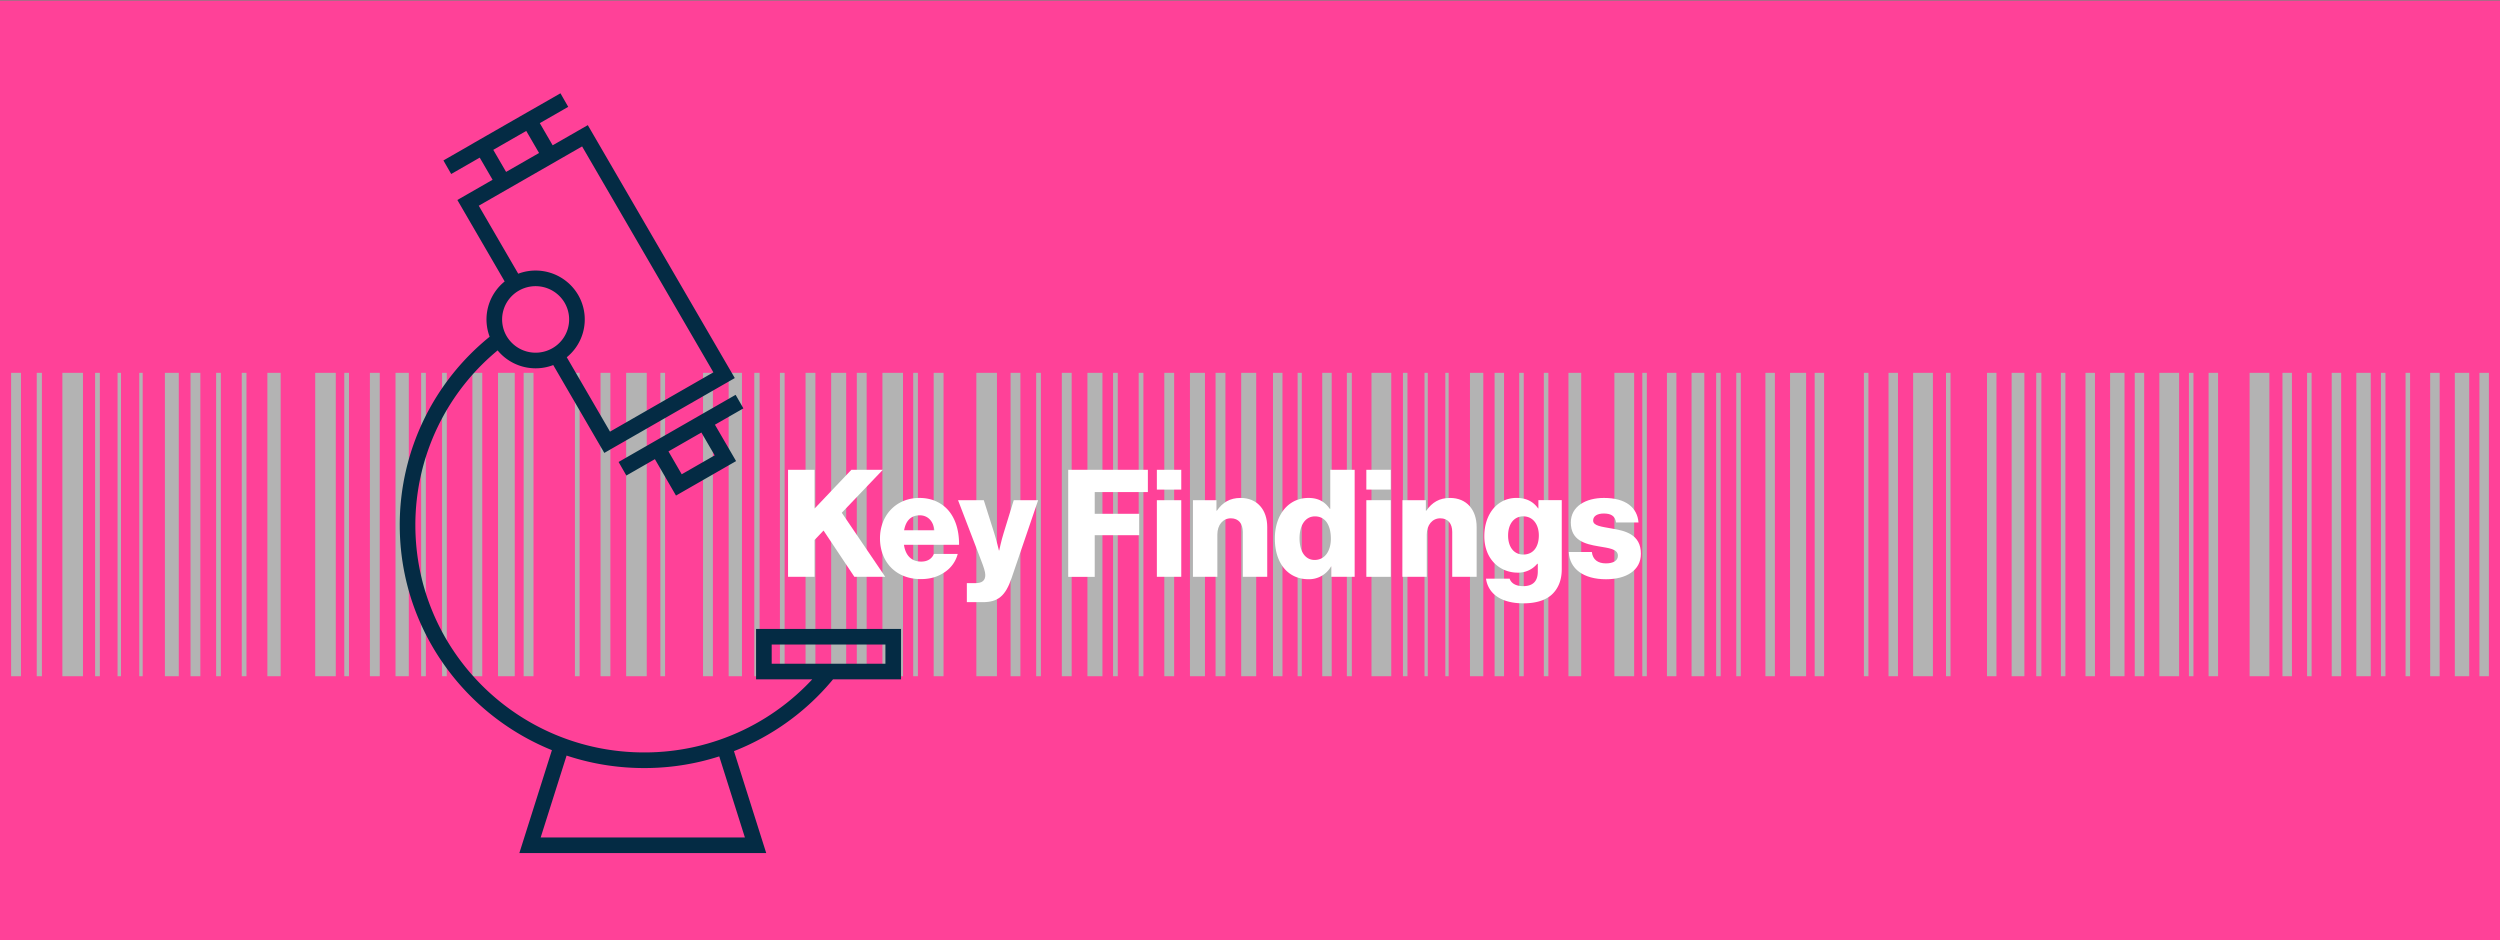 <?xml version="1.0" encoding="UTF-8"?>
<svg xmlns="http://www.w3.org/2000/svg" viewBox="0 0 1920 722">
  <rect x="0" y="0" width="1920" height="722" fill="#808080" stroke="none"/>
  <defs>
    <style>.cls-1{isolation:isolate;}.cls-2,.cls-4{mix-blend-mode:multiply;}.cls-2{opacity:0.5;}.cls-3{fill:#ff4198;}.cls-5{fill:#b3b3b3;}.cls-6{fill:none;stroke:#042b44;stroke-miterlimit:10;stroke-width:12px;}.cls-7{fill:#fff;}</style>
  </defs>
  <g class="cls-1">
    <g id="Sections">
      <g id="Key_Find" data-name="Key Find">
        <g id="Intro_BG_color_copy" data-name="Intro BG color copy">
          <rect class="cls-3" y="0.5" width="1920" height="722"></rect>
        </g>
        <g id="Bar_Codes-2" data-name="Bar Codes">
          <g class="cls-4">
            <rect class="cls-5" x="977.66" y="286.34" width="7.27" height="233"></rect>
            <rect class="cls-5" x="996.57" y="286.34" width="3.21" height="233"></rect>
            <rect class="cls-5" x="1015.48" y="286.34" width="7.27" height="233"></rect>
            <rect class="cls-5" x="1034.39" y="286.34" width="3.8" height="233"></rect>
            <rect class="cls-5" x="1053.3" y="286.34" width="15.19" height="233"></rect>
            <rect class="cls-5" x="1110.02" y="286.34" width="2.53" height="233"></rect>
            <rect class="cls-5" x="1094.02" y="286.34" width="2.53" height="233"></rect>
            <rect class="cls-5" x="1128.93" y="286.34" width="10.25" height="233"></rect>
            <rect class="cls-5" x="1147.84" y="286.34" width="7.27" height="233"></rect>
            <rect class="cls-5" x="1185.66" y="286.34" width="3.48" height="233"></rect>
            <rect class="cls-5" x="1166.75" y="286.34" width="3.48" height="233"></rect>
            <rect class="cls-5" x="1077.46" y="286.34" width="3.48" height="233"></rect>
            <rect class="cls-5" x="1204.57" y="286.34" width="9.8" height="233"></rect>
            <rect class="cls-5" x="1239.85" y="286.34" width="15.19" height="233"></rect>
            <rect class="cls-5" x="1261.29" y="286.34" width="3.48" height="233"></rect>
            <rect class="cls-5" x="1280.2" y="286.34" width="7.27" height="233"></rect>
            <rect class="cls-5" x="1299.11" y="286.34" width="9.8" height="233"></rect>
            <rect class="cls-5" x="1318.02" y="286.34" width="3.48" height="233"></rect>
            <rect class="cls-5" x="1333.46" y="286.34" width="3.48" height="233"></rect>
            <rect class="cls-5" x="1355.84" y="286.34" width="7.27" height="233"></rect>
            <rect class="cls-5" x="1374.75" y="286.34" width="12.33" height="233"></rect>
            <rect class="cls-5" x="1393.66" y="286.34" width="7.27" height="233"></rect>
            <rect class="cls-5" x="1431.47" y="286.34" width="3.48" height="233"></rect>
            <rect class="cls-5" x="1450.38" y="286.34" width="7.27" height="233"></rect>
            <rect class="cls-5" x="1469.29" y="286.34" width="15.19" height="233"></rect>
            <rect class="cls-5" x="1494.53" y="286.34" width="3.48" height="233"></rect>
            <rect class="cls-5" x="1526.02" y="286.34" width="7.27" height="233"></rect>
            <rect class="cls-5" x="1544.93" y="286.34" width="9.8" height="233"></rect>
            <rect class="cls-5" x="1563.84" y="286.34" width="3.92" height="233"></rect>
            <rect class="cls-5" x="1582.75" y="286.34" width="3.48" height="233"></rect>
            <rect class="cls-5" x="1601.66" y="286.34" width="7.27" height="233"></rect>
            <rect class="cls-5" x="1620.56" y="286.34" width="11.07" height="233"></rect>
            <rect class="cls-5" x="1639.47" y="286.34" width="7.27" height="233"></rect>
            <rect class="cls-5" x="1658.38" y="286.34" width="15.19" height="233"></rect>
            <rect class="cls-5" x="1681.09" y="286.34" width="3.48" height="233"></rect>
            <rect class="cls-5" x="1696.2" y="286.34" width="7.27" height="233"></rect>
            <rect class="cls-5" x="1727.69" y="286.34" width="15.19" height="233"></rect>
            <rect class="cls-5" x="1752.93" y="286.34" width="7.27" height="233"></rect>
            <rect class="cls-5" x="1771.84" y="286.34" width="3.48" height="233"></rect>
            <rect class="cls-5" x="1790.75" y="286.34" width="7.27" height="233"></rect>
            <rect class="cls-5" x="1809.66" y="286.34" width="11.07" height="233"></rect>
            <rect class="cls-5" x="1828.56" y="286.34" width="3.48" height="233"></rect>
            <rect class="cls-5" x="1847.47" y="286.34" width="3.48" height="233"></rect>
            <rect class="cls-5" x="1866.38" y="286.34" width="7.27" height="233"></rect>
            <rect class="cls-5" x="1885.29" y="286.34" width="11.07" height="233"></rect>
            <rect class="cls-5" x="1904.2" y="286.34" width="7.27" height="233"></rect>
          </g>
          <g class="cls-4">
            <rect class="cls-5" x="8.54" y="286.34" width="7.57" height="233"></rect>
            <rect class="cls-5" x="28.22" y="286.34" width="3.95" height="233"></rect>
            <rect class="cls-5" x="47.9" y="286.34" width="15.81" height="233"></rect>
            <rect class="cls-5" x="106.95" y="286.34" width="2.63" height="233"></rect>
            <rect class="cls-5" x="90.29" y="286.34" width="2.63" height="233"></rect>
            <rect class="cls-5" x="126.63" y="286.34" width="10.67" height="233"></rect>
            <rect class="cls-5" x="146.31" y="286.34" width="7.57" height="233"></rect>
            <rect class="cls-5" x="185.67" y="286.34" width="3.62" height="233"></rect>
            <rect class="cls-5" x="165.99" y="286.34" width="3.62" height="233"></rect>
            <rect class="cls-5" x="73.05" y="286.34" width="3.62" height="233"></rect>
            <rect class="cls-5" x="205.35" y="286.34" width="10.2" height="233"></rect>
            <rect class="cls-5" x="242.08" y="286.34" width="15.81" height="233"></rect>
            <rect class="cls-5" x="264.4" y="286.34" width="3.62" height="233"></rect>
            <rect class="cls-5" x="284.08" y="286.34" width="7.57" height="233"></rect>
            <rect class="cls-5" x="303.76" y="286.34" width="10.2" height="233"></rect>
            <rect class="cls-5" x="323.44" y="286.34" width="3.62" height="233"></rect>
            <rect class="cls-5" x="339.51" y="286.34" width="3.62" height="233"></rect>
            <rect class="cls-5" x="362.8" y="286.34" width="7.57" height="233"></rect>
            <rect class="cls-5" x="382.48" y="286.34" width="12.84" height="233"></rect>
            <rect class="cls-5" x="402.16" y="286.34" width="7.57" height="233"></rect>
            <rect class="cls-5" x="441.53" y="286.34" width="3.62" height="233"></rect>
            <rect class="cls-5" x="461.21" y="286.34" width="7.57" height="233"></rect>
            <rect class="cls-5" x="480.89" y="286.34" width="15.81" height="233"></rect>
            <rect class="cls-5" x="507.16" y="286.34" width="3.62" height="233"></rect>
            <rect class="cls-5" x="539.93" y="286.34" width="7.57" height="233"></rect>
            <rect class="cls-5" x="559.62" y="286.34" width="10.2" height="233"></rect>
            <rect class="cls-5" x="579.29" y="286.34" width="4.08" height="233"></rect>
            <rect class="cls-5" x="598.98" y="286.34" width="3.62" height="233"></rect>
            <rect class="cls-5" x="618.66" y="286.34" width="7.57" height="233"></rect>
            <rect class="cls-5" x="638.34" y="286.34" width="11.52" height="233"></rect>
            <rect class="cls-5" x="658.02" y="286.34" width="7.57" height="233"></rect>
            <rect class="cls-5" x="677.7" y="286.34" width="15.81" height="233"></rect>
            <rect class="cls-5" x="701.33" y="286.34" width="3.62" height="233"></rect>
            <rect class="cls-5" x="717.06" y="286.34" width="7.57" height="233"></rect>
            <rect class="cls-5" x="749.84" y="286.34" width="15.81" height="233"></rect>
            <rect class="cls-5" x="776.11" y="286.34" width="7.57" height="233"></rect>
            <rect class="cls-5" x="795.79" y="286.34" width="3.62" height="233"></rect>
            <rect class="cls-5" x="815.47" y="286.34" width="7.57" height="233"></rect>
            <rect class="cls-5" x="835.15" y="286.34" width="11.52" height="233"></rect>
            <rect class="cls-5" x="854.83" y="286.34" width="3.62" height="233"></rect>
            <rect class="cls-5" x="874.51" y="286.34" width="3.62" height="233"></rect>
            <rect class="cls-5" x="894.19" y="286.34" width="7.57" height="233"></rect>
            <rect class="cls-5" x="913.88" y="286.34" width="11.52" height="233"></rect>
            <rect class="cls-5" x="933.56" y="286.34" width="7.57" height="233"></rect>
            <rect class="cls-5" x="953.24" y="286.34" width="11.52" height="233"></rect>
          </g>
        </g>
        <path id="microscope" class="cls-6" d="M586.66,515.73H686V489H586.66Zm-29.75,59.61,23.36,73.83H407.05l23.36-73.83m206.23-59.26a181.79,181.79,0,0,1-141.93,67.79C394.33,583.87,313,503,313,403.22a179.87,179.87,0,0,1,67.7-140.64m124.48,81.89L540.86,324l16.23,27.92-35.73,20.5ZM478.06,360l89.88-51.57m-224.41-180,89.88-51.58m-62.81,36,35.74-20.5,15.88,27.35-35.73,20.49ZM395.5,218a31.86,31.86,0,0,1,43.35,11.55,31.43,31.43,0,0,1-11.61,43.08,31.85,31.85,0,0,1-43.37-11.53A31.45,31.45,0,0,1,395.5,218Zm.1,0-36.13-62.21,89.77-51.51L556.1,288.15l-89.8,51.52-39-67.1"></path>
        <path class="cls-7" d="M605.22,360.8h20.36v29.78l28.29-29.78H678l-31.51,33L679.86,443H656.17l-23.69-35.54-6.9,7.24V443H605.22Z"></path>
        <path class="cls-7" d="M675.83,413.47c0-17.6,12.31-31.05,30.25-31.05,8.4,0,15.07,2.76,20.13,7.36,7,6.44,10.46,16.67,10.35,28.63H694.24c1.15,7.94,5.52,12.89,13.22,12.89,4.95,0,8.17-2.19,9.78-5.87h18.28a23.94,23.94,0,0,1-9.89,13.92c-4.94,3.45-10.92,5.4-18.4,5.4C687.79,444.75,675.83,431.3,675.83,413.47Zm41.75-6.21c-.69-7-5.06-11.5-11.15-11.5-7.13,0-10.81,4.48-12.08,11.5Z"></path>
        <path class="cls-7" d="M742.54,447.86H749c5.52,0,7.7-2.19,7.7-6.21,0-2.53-1.15-6-3.56-12.19l-17.37-45.32h19.78l7.94,25.07c1.84,5.75,3.68,13.57,3.68,13.57h.23s1.61-7.82,3.45-13.57l7.7-25.07h18.75l-20.36,59.69c-4.71,13.8-10.35,18.63-22.19,18.63H742.54Z"></path>
        <path class="cls-7" d="M820.39,360.8h61.18v17.13H840.75v16.68H874.9v16.44H840.75v32H820.39Z"></path>
        <path class="cls-7" d="M888.47,360.8h18.74V376H888.47Zm0,23.34h18.74V443H888.47Z"></path>
        <path class="cls-7" d="M916.18,384.14h18.06v8.05h.34c4.37-6.32,10-9.77,18.17-9.77,12.89,0,20.48,9.2,20.48,22.31V443H954.48V408.52c0-6.21-3.11-10.46-9.2-10.46s-10.35,5.17-10.35,12.42V443H916.18Z"></path>
        <path class="cls-7" d="M979.09,413.58c0-18.4,10.58-31.16,25.76-31.16,8.28,0,13,3.45,16.44,8.39h.35v-30h18.74V443h-17.94v-7.94h-.23a19.38,19.38,0,0,1-17.36,9.78C989.78,444.87,979.09,433.25,979.09,413.58Zm43,0c0-9.89-4-17-12.19-17-7.48,0-11.85,6.9-11.85,16.79,0,10.24,4.37,16.68,11.62,16.68C1017.5,430,1022.1,423.24,1022.1,413.58Z"></path>
        <path class="cls-7" d="M1049.35,360.8h18.75V376h-18.75Zm0,23.34h18.75V443h-18.75Z"></path>
        <path class="cls-7" d="M1077.07,384.14h18v8.05h.35c4.37-6.32,10-9.77,18.17-9.77,12.88,0,20.47,9.2,20.47,22.31V443h-18.75V408.52c0-6.21-3.1-10.46-9.2-10.46s-10.35,5.17-10.35,12.42V443h-18.74Z"></path>
        <path class="cls-7" d="M1141.24,444.41h18.17c1,3.1,4.14,5.75,10.35,5.75,7.93,0,11.27-4.14,11.27-11.27V433h-.46a18.79,18.79,0,0,1-15.07,6.79c-13.22,0-25.53-9.89-25.53-27.95,0-17.25,10.12-29.44,24.73-29.44,7.82,0,13.11,3.1,16.56,8.05h.23v-6.33h17.94v53.14c0,8.85-3.11,15.29-7.82,19.55-5.18,4.6-12.88,6.55-21.62,6.55C1153.77,463.38,1143.08,456.71,1141.24,444.41Zm40.59-33.24c0-7.94-4.14-14.61-12-14.61-7,0-11.61,5.75-11.61,14.72s4.6,14.61,11.61,14.61C1178,425.89,1181.83,419.45,1181.83,411.17Z"></path>
        <path class="cls-7" d="M1204.83,423.94h17.71c.69,5.86,4.6,8.74,10.81,8.74,5.64,0,9.2-2.08,9.2-5.87,0-5.29-7.13-5.87-15-7.25-10.23-1.72-21.16-4.48-21.16-18.28,0-12.42,11.5-18.86,25.42-18.86,16.67,0,25.64,7.24,26.56,18.86h-17.25c-.69-5.29-4.25-6.9-9.43-6.9-4.6,0-8.16,1.72-8.16,5.4,0,4.14,6.67,4.72,14.14,6.1,10.35,1.72,22.54,4.37,22.54,19.43,0,12.89-11.38,19.56-26.79,19.56C1216.21,444.87,1205.4,436.93,1204.83,423.94Z"></path>
      </g>
    </g>
  </g>
</svg>
